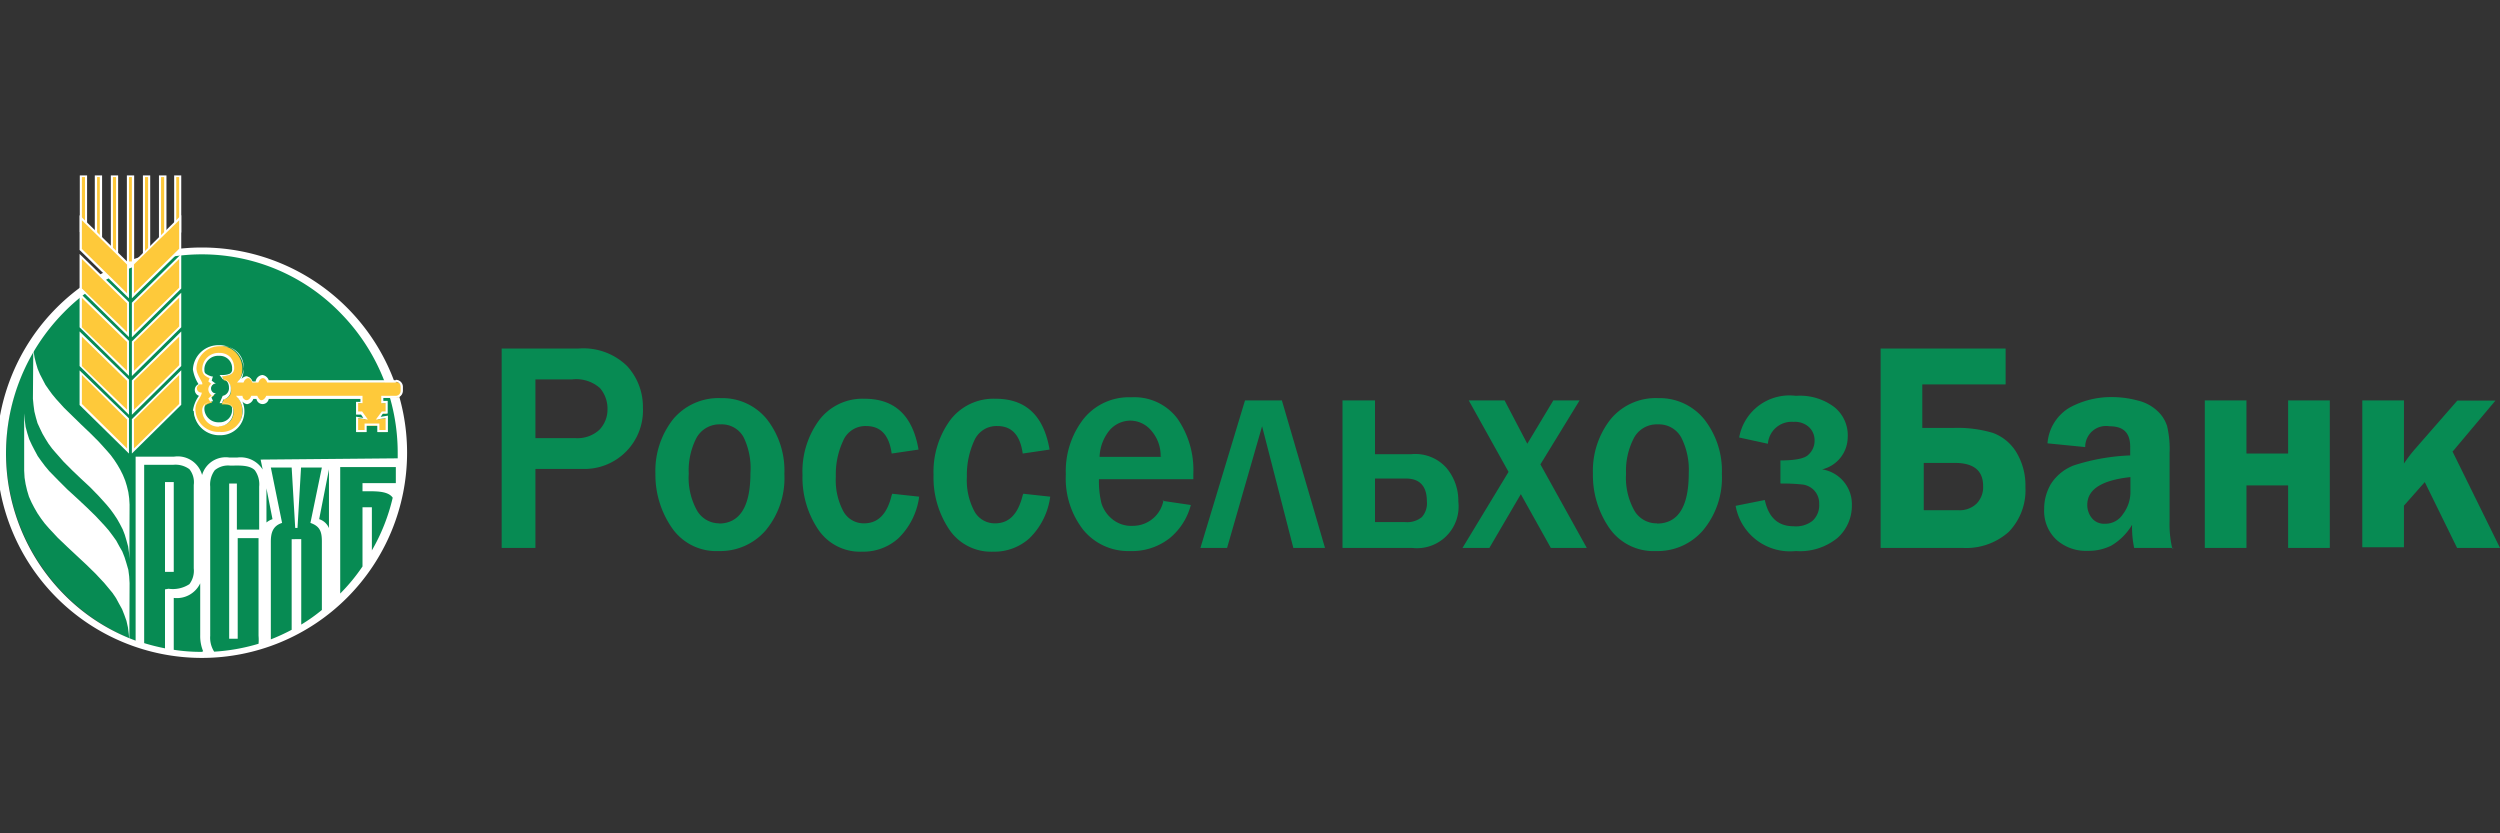 <svg id="Слой_1" data-name="Слой 1" xmlns="http://www.w3.org/2000/svg" viewBox="0 0 120 40"><rect x="0" y="0" width="120" height="40" fill="#333333" stroke="none"/><defs><style>.cls-1{fill:#078b53;}.cls-2{fill:#fff;}.cls-3{fill:#fec93a;}</style></defs><title>Монтажная область 10</title><g id="Page_1" data-name="Page 1"><g id="Layer_1" data-name="Layer 1"><path class="cls-1" d="M25.7,26.3H24.08V16.73h3.68a3,3,0,0,1,2.34.84,2.89,2.89,0,0,1,.76,2A2.81,2.81,0,0,1,28,22.51H25.7V26.3Zm0-5.27h1.92a1.55,1.55,0,0,0,1.15-.4,1.4,1.4,0,0,0,.39-1,1.51,1.51,0,0,0-.36-1,1.72,1.72,0,0,0-1.33-.42H25.7V21Zm8.8,5.42a2.58,2.58,0,0,1-2.26-1.13,4.47,4.47,0,0,1-.78-2.59,4,4,0,0,1,.86-2.62,2.84,2.84,0,0,1,2.28-1,2.76,2.76,0,0,1,2.2,1,4,4,0,0,1,.85,2.64,3.93,3.93,0,0,1-.89,2.7,2.88,2.88,0,0,1-2.26,1Zm0-1.32c1,0,1.52-.8,1.52-2.41A3.42,3.42,0,0,0,35.7,21a1.19,1.19,0,0,0-1.11-.63,1.26,1.26,0,0,0-1.16.65,3.4,3.4,0,0,0-.37,1.72,3.22,3.22,0,0,0,.4,1.77,1.23,1.23,0,0,0,1.09.61Zm8.33-1.43,1.29.14a3.4,3.4,0,0,1-1,2,2.51,2.51,0,0,1-1.74.64,2.42,2.42,0,0,1-2.11-1.07,4.47,4.47,0,0,1-.75-2.62,4.15,4.15,0,0,1,.82-2.65,2.61,2.61,0,0,1,2.16-1c1.45,0,2.31.81,2.59,2.44l-1.29.19c-.12-.88-.52-1.32-1.23-1.32a1.16,1.16,0,0,0-1.1.71,3.8,3.8,0,0,0-.35,1.72,3.17,3.17,0,0,0,.36,1.66,1.11,1.11,0,0,0,1,.58q1,0,1.32-1.35Zm6.29,0,1.29.14a3.4,3.4,0,0,1-1,2,2.51,2.51,0,0,1-1.74.64,2.42,2.42,0,0,1-2.11-1.07,4.47,4.47,0,0,1-.75-2.62,4.21,4.21,0,0,1,.82-2.65,2.61,2.61,0,0,1,2.16-1c1.45,0,2.31.81,2.59,2.44l-1.29.19c-.12-.88-.52-1.32-1.22-1.32a1.16,1.16,0,0,0-1.11.71,3.94,3.94,0,0,0-.35,1.72,3.17,3.17,0,0,0,.36,1.66,1.11,1.11,0,0,0,1,.58c.67,0,1.1-.45,1.32-1.35Zm6.68.34,1.36.2a3.06,3.06,0,0,1-1,1.58,2.92,2.92,0,0,1-1.92.63,2.79,2.79,0,0,1-2.23-1,4,4,0,0,1-.85-2.68A4.08,4.08,0,0,1,52,20.12a2.79,2.79,0,0,1,2.3-1.05,2.59,2.59,0,0,1,2.2,1,4.31,4.31,0,0,1,.78,2.66V23H52.75a4.48,4.48,0,0,0,.12,1.16,1.6,1.6,0,0,0,.52.76,1.44,1.44,0,0,0,1,.32A1.49,1.49,0,0,0,55.85,24Zm-.09-2.12a1.82,1.82,0,0,0-.44-1.24,1.32,1.32,0,0,0-1-.49,1.33,1.33,0,0,0-1,.45,2.13,2.13,0,0,0-.49,1.29h3Zm1.91,4.38,2.14-7.08h1.77l2.07,7.08H62.08l-1.5-5.84L58.9,26.3Zm6.82,0V19.22H66V21.8h1.75a2,2,0,0,1,1.68.66A2.44,2.44,0,0,1,70,24.08a2,2,0,0,1-2.22,2.22ZM66,25.06h1.45a1.11,1.11,0,0,0,.8-.24,1,1,0,0,0,.24-.76c0-.73-.35-1.09-1-1.09H66v2.09ZM76.16,26.3H74.44L73,23.72,71.49,26.3H70.2l2.21-3.65L70.5,19.22h1.72l1.09,2.08,1.25-2.08h1.26l-1.88,3.07,2.22,4Zm3.33.15a2.58,2.58,0,0,1-2.26-1.13,4.46,4.46,0,0,1-.77-2.59,4,4,0,0,1,.86-2.62,2.81,2.81,0,0,1,2.27-1,2.76,2.76,0,0,1,2.2,1,4,4,0,0,1,.86,2.64,3.93,3.93,0,0,1-.9,2.7,2.87,2.87,0,0,1-2.26,1Zm.05-1.32c1,0,1.52-.8,1.52-2.41A3.42,3.42,0,0,0,80.7,21a1.22,1.22,0,0,0-1.12-.63,1.24,1.24,0,0,0-1.15.65,3.4,3.4,0,0,0-.38,1.72,3.22,3.22,0,0,0,.4,1.77,1.23,1.23,0,0,0,1.09.61Zm5.92-1.93V22.1c.72,0,1.18-.09,1.36-.29a.9.9,0,0,0,.28-.66.86.86,0,0,0-.27-.65,1,1,0,0,0-.74-.25,1.14,1.14,0,0,0-1.23,1.05L83.48,21a2.45,2.45,0,0,1,2.72-2,2.74,2.74,0,0,1,1.86.55A1.74,1.74,0,0,1,88.69,21a1.6,1.6,0,0,1-1.23,1.53,1.69,1.69,0,0,1,1.43,1.71,2.07,2.07,0,0,1-.69,1.58,2.84,2.84,0,0,1-2,.63,2.65,2.65,0,0,1-2.89-2.17L84.71,24q.27,1.26,1.38,1.26A1.28,1.28,0,0,0,87,25a1,1,0,0,0,.32-.81.91.91,0,0,0-.22-.63.94.94,0,0,0-.55-.3,8.72,8.72,0,0,0-1.06-.05Zm4.81,3.1V16.73h6v1.72h-4v2.09h1.52a5.9,5.9,0,0,1,1.87.24,2.21,2.21,0,0,1,1.12.92,3.07,3.07,0,0,1,.44,1.68,2.87,2.87,0,0,1-.8,2.15,3.07,3.07,0,0,1-2.22.77Zm2.07-1.81H94a1.17,1.17,0,0,0,.88-.32,1.13,1.13,0,0,0,.31-.84c0-.74-.45-1.11-1.36-1.11H92.34v2.27Zm12,1.81h-1.9a4.77,4.77,0,0,1-.1-1.11,2.82,2.82,0,0,1-1,1,2.44,2.44,0,0,1-1.13.25,2.12,2.12,0,0,1-1.51-.54,1.89,1.89,0,0,1-.58-1.46,2.35,2.35,0,0,1,.33-1.22,2.27,2.27,0,0,1,1.09-.88,10,10,0,0,1,2.71-.48v-.4c0-.69-.32-1-1-1a1,1,0,0,0-1.16,1l-1.81-.18a2.18,2.18,0,0,1,1.07-1.72,4.15,4.15,0,0,1,2-.5,4.77,4.77,0,0,1,1.28.17,2.07,2.07,0,0,1,.94.51,1.67,1.67,0,0,1,.45.71,4.81,4.81,0,0,1,.12,1.3V25a5.07,5.07,0,0,0,.13,1.33Zm-2.08-3.4c-1.38.15-2.07.59-2.07,1.33a1,1,0,0,0,.22.64.75.75,0,0,0,.62.27,1,1,0,0,0,.87-.46,1.76,1.76,0,0,0,.36-1.13V22.9Zm3.57,3.4V19.22h2v2.55h2V19.22h2V26.3h-2v-3h-2v3Zm11.88-4.65L120,26.3h-2.06l-1.55-3.16-1,1.13v2h-2V19.22h2V21c0,.29,0,.7,0,1.25a6.79,6.79,0,0,1,.56-.73l2-2.29h1.83l-2.05,2.44Z"/><path class="cls-1" d="M9.69,31.44A9.71,9.71,0,0,0,9.69,12a9.71,9.71,0,0,0,0,19.41Z"/><path class="cls-2" d="M9.69,11.88a9.85,9.85,0,0,0,0,19.7,9.85,9.85,0,0,0,0-19.7ZM7.92,28.29v2.83a10,10,0,0,1-1-.25V22.31h1.4a1.13,1.13,0,0,1,.77.21,1,1,0,0,1,.21.76v4a1.06,1.06,0,0,1-.21.76,1.45,1.45,0,0,1-1,.22Zm1.77,3a8.67,8.67,0,0,1-1.35-.1V28.7A1.24,1.24,0,0,0,9.61,28v2.49a1.93,1.93,0,0,0,.14.77Zm2.68-5.87h-1V23.21H11v7.45h.41V25.83h1v4.69a2.17,2.17,0,0,1,0,.38,9.32,9.32,0,0,1-2.13.38,1.25,1.25,0,0,1-.19-.76V23.36a1.15,1.15,0,0,1,.22-.79,1,1,0,0,1,.75-.22c.36,0,.9-.05,1.17.22a1.15,1.15,0,0,1,.21.79v2.06Zm3.09,3.85a8.18,8.18,0,0,1-1,.71v-4.1H14v4.35a9.5,9.5,0,0,1-1,.46V26c0-.43.1-.76.54-.9L13,22.44h1l.17,2.9h.11l.17-2.9h1l-.55,2.66c.47.16.55.44.55.9v3.27Zm-2.67-4.19V23.44l.29,1.48a.88.88,0,0,0-.29.16Zm3,.27a.75.75,0,0,0-.47-.43l.47-2.39v2.82ZM19,23.06s0,.09,0,.13H17.4v.39h.24c.46,0,1,0,1.21.31a9.21,9.21,0,0,1-1,2.53V24.35H17.4v2.84a8.8,8.8,0,0,1-1.07,1.3l0,.05V22.42H19v.64Zm-6.49-1,.1.48a1.25,1.25,0,0,0-1.21-.58H11a1.18,1.18,0,0,0-1.3.84,1.21,1.21,0,0,0-1.35-.88H6.51v8.83a9.35,9.35,0,0,1-3.46-2.24,9.63,9.63,0,0,1,0-13.5,9.27,9.27,0,0,1,13.28,0,9.57,9.57,0,0,1,2.76,6.75V22ZM7.92,27.45h.42V23.14H7.92v4.31Z"/><polygon class="cls-2" points="1.6 16.54 1.61 16.86 1.66 17.16 1.73 17.44 1.81 17.71 1.92 17.97 2.05 18.22 2.18 18.47 2.34 18.7 2.5 18.92 2.69 19.15 3.08 19.58 3.49 19.98 3.91 20.39 4.33 20.79 4.74 21.2 5.12 21.62 5.31 21.84 5.48 22.07 5.63 22.3 5.77 22.54 5.9 22.8 6.01 23.07 6.09 23.33 6.16 23.62 6.2 23.91 6.22 24.22 6.21 26.83 6.19 26.52 6.15 26.23 6.07 25.94 5.99 25.67 5.89 25.41 5.75 25.14 5.62 24.91 5.46 24.67 5.3 24.45 5.11 24.22 4.73 23.8 4.32 23.38 3.9 22.99 3.48 22.59 3.06 22.17 2.68 21.74 2.5 21.53 2.33 21.3 2.18 21.06 2.04 20.82 1.92 20.57 1.8 20.31 1.72 20.03 1.65 19.75 1.61 19.45 1.58 19.14 1.6 16.54"/><polygon class="cls-2" points="1.16 19.84 1.19 20.18 1.23 20.49 1.31 20.79 1.4 21.08 1.53 21.36 1.67 21.63 1.81 21.89 1.98 22.13 2.16 22.37 2.36 22.61 2.79 23.05 3.23 23.49 3.7 23.92 4.16 24.35 4.6 24.78 5.02 25.23 5.22 25.46 5.4 25.7 5.58 25.95 5.72 26.21 5.87 26.47 5.98 26.75 6.07 27.04 6.16 27.35 6.2 27.66 6.22 27.99 6.21 30.75 6.18 30.42 6.14 30.11 6.07 29.8 5.97 29.52 5.86 29.24 5.71 28.97 5.57 28.71 5.4 28.46 5.21 28.23 5.01 27.99 4.59 27.54 4.14 27.1 3.69 26.68 3.23 26.25 2.77 25.81 2.35 25.36 2.15 25.13 1.97 24.89 1.8 24.64 1.65 24.38 1.51 24.11 1.39 23.84 1.3 23.54 1.23 23.24 1.18 22.93 1.16 22.59 1.16 19.84"/><path class="cls-3" d="M19,18.34H12.87c-.07-.16-.16-.26-.27-.26s-.2.11-.26.26h-.22c-.06-.16-.15-.26-.26-.26s-.2.11-.26.26h-.18a1,1,0,0,0,.21-.63,1.08,1.08,0,0,0-1.11-1.11,1.17,1.17,0,0,0-1.21,1.11,1.93,1.93,0,0,0,.29.73.26.26,0,0,0-.2.25.24.24,0,0,0,.22.24c-.07.24-.31.42-.31.79a1.17,1.17,0,0,0,1.22,1.12,1.08,1.08,0,0,0,1.1-1.12,1,1,0,0,0-.2-.62h.17c.06.16.15.25.26.25s.2-.1.26-.25h.22c.06.16.16.25.26.25s.21-.1.27-.25h4.48v.25h-.21v.51h.21l.2.27-.41-.06v.67h.41v-.3h.6v.3h.41v-.67l-.41.06.2-.27h.21v-.51h-.21V19.1H19a.29.29,0,0,0,.29-.29v-.18a.29.29,0,0,0-.28-.29Zm-8.25-.08c.19,0,.34.2.34.45a.41.41,0,0,1-.34.45l-.11.25c.27,0,.57,0,.57.34a.64.64,0,0,1-.67.68.73.73,0,0,1-.77-.68c0-.29.11-.34.41-.43l-.09-.18.19-.17a.29.29,0,0,1-.18-.27.3.3,0,0,1,.18-.28l-.16-.12.06-.18c-.3-.1-.41-.14-.41-.43a.74.74,0,0,1,.77-.69.65.65,0,0,1,.67.69c0,.31-.26.34-.57.34l.11.23Z"/><path class="cls-2" d="M9.26,19.72A1.55,1.55,0,0,1,9.55,19a.3.3,0,0,1-.2-.28.3.3,0,0,1,.18-.28,1.86,1.86,0,0,1-.27-.7,1.22,1.22,0,0,1,1.27-1.17,1.14,1.14,0,0,1,1.16,1.17,1,1,0,0,1-.17.57h0a.39.39,0,0,1,.3-.25.39.39,0,0,1,.3.25h.15A.36.36,0,0,1,12.6,18a.38.38,0,0,1,.3.25H19v.11H12.83v0c-.06-.14-.14-.22-.22-.21s-.15.07-.21.21v0h-.29l0,0c-.05-.14-.14-.22-.21-.21s-.16.07-.21.21l0,0h-.31l.07-.09a1,1,0,0,0-.86-1.65,1.11,1.11,0,0,0-1.16,1.06c0,.26.2.51.28.71l0,.06H9.61a.2.2,0,0,0-.16.19.21.21,0,0,0,.17.2h.06v.05c-.08.27-.31.43-.3.78a1.1,1.1,0,0,0,1.16,1.06,1,1,0,0,0,.86-1.65l-.07-.08h.31l0,0c0,.14.14.22.21.21s.16-.07.21-.21l0,0h.29v0c.06.14.14.22.21.21s.16-.07.22-.21v0H17.4v.35h-.21v.4h.19l.28.39-.47-.07v.57h.31v-.31h.71v.31h.3v-.57l-.47.07.29-.39h.18v-.4H18.3v-.35H19a.24.24,0,0,0,.23-.25v-.18a.23.23,0,0,0-.23-.24v-.1a.34.34,0,0,1,.34.34v.18a.35.35,0,0,1-.34.35H18.4v.14h.21v.61h-.23l-.11.16.35-.06v.79h-.51v-.31H17.6v.31h-.51V20l.35.06-.11-.16h-.24v-.61h.21v-.14H12.9a.3.3,0,0,1-.59,0h-.15a.38.38,0,0,1-.3.25.36.36,0,0,1-.29-.25h0a1.11,1.11,0,0,1,.16.57,1.14,1.14,0,0,1-1.16,1.17,1.22,1.22,0,0,1-1.27-1.17Zm1.27.76a.78.78,0,0,1-.82-.73.41.41,0,0,1,.1-.33.81.81,0,0,1,.28-.14L10,19.13l.16-.15A.38.38,0,0,1,10,18.7a.35.35,0,0,1,.14-.28L10,18.31l.06-.16A.78.78,0,0,1,9.81,18a.41.41,0,0,1-.1-.33.78.78,0,0,1,.82-.73.71.71,0,0,1,.53.21.78.78,0,0,1,.18.52A.32.32,0,0,1,11,18a1.09,1.09,0,0,1-.34.06l.06.13a.46.46,0,0,1,.36.49.47.47,0,0,1-.36.5l-.06.15a.92.92,0,0,1,.33.06.34.34,0,0,1,.21.34.7.7,0,0,1-.19.51.66.66,0,0,1-.52.22Zm-.72-2.8c0,.15,0,.21.07.26a.89.89,0,0,0,.29.13h.05l-.06.2.2.15-.08,0a.24.24,0,0,0-.15.23.24.24,0,0,0,.15.22l.08,0-.22.19.09.2-.06,0a.72.72,0,0,0-.29.13c-.05,0-.07.11-.07.25a.67.67,0,0,0,.71.63.59.59,0,0,0,.62-.63.23.23,0,0,0-.15-.24.88.88,0,0,0-.37-.05h-.08l.15-.35h0a.37.37,0,0,0,.3-.4c0-.23-.14-.4-.3-.4v0l0,0,0,0v0h0L10.54,18h.08a1,1,0,0,0,.38-.05.22.22,0,0,0,.14-.24.59.59,0,0,0-.62-.63.66.66,0,0,0-.71.62Z"/><polygon class="cls-3" points="6.38 20.12 6.38 21.65 8.65 19.41 8.65 17.9 6.38 20.12"/><path class="cls-2" d="M6.33,20.12v0L8.7,17.77v1.66L6.33,21.77V20.12Zm.1,1.41L8.6,19.39V18L6.43,20.14v1.39Z"/><polygon class="cls-3" points="6.38 14.53 6.38 16.06 8.65 13.83 8.65 12.31 6.38 14.53"/><path class="cls-2" d="M6.33,14.53v0L8.7,12.19v1.66L6.33,16.19V14.53Zm.1,1.41L8.6,13.81V12.43L6.43,14.56v1.38Z"/><polygon class="cls-2" points="4.55 11.64 4.55 8.42 4.79 8.42 4.79 8.5 4.79 8.42 4.9 8.42 4.9 11.64 4.55 11.64"/><polygon class="cls-3" points="6.38 16.4 6.38 17.93 8.65 15.69 8.65 14.17 6.38 16.4"/><path class="cls-2" d="M6.33,16.39v0L8.7,14.05v1.66L6.33,18.05V16.39Zm.1,1.41L8.6,15.67V14.29L6.43,16.42V17.8Z"/><polygon class="cls-2" points="5.32 12.24 5.32 8.42 5.57 8.42 5.57 8.5 5.57 8.42 5.67 8.42 5.67 12.24 5.32 12.24"/><polygon class="cls-3" points="4.79 8.5 4.66 8.5 4.66 11.56 4.79 11.56 4.79 8.5"/><polygon class="cls-3" points="5.57 8.5 5.42 8.5 5.42 12.16 5.57 12.16 5.57 8.5"/><polygon class="cls-2" points="6.09 12.64 6.09 8.42 6.33 8.42 6.33 8.5 6.33 8.42 6.44 8.42 6.44 12.64 6.09 12.64"/><polygon class="cls-3" points="6.38 18.26 6.38 19.79 8.65 17.55 8.65 16.03 6.38 18.26"/><path class="cls-2" d="M6.33,18.26v0L8.7,15.91v1.66L6.33,19.91V18.26Zm.1,1.41L8.6,17.53V16.16L6.43,18.28v1.39Z"/><polygon class="cls-3" points="6.33 8.5 6.19 8.5 6.19 12.55 6.33 12.55 6.33 8.5"/><polygon class="cls-2" points="6.86 12.31 6.86 8.42 7.11 8.42 7.11 8.5 7.11 8.42 7.21 8.42 7.21 12.31 6.86 12.31"/><polygon class="cls-3" points="6.15 20.12 6.15 21.65 3.88 19.41 3.88 17.9 6.15 20.12"/><path class="cls-2" d="M3.82,19.44V17.78l2.37,2.3,0,0,0,0v1.69L3.82,19.44Zm.11-.05L6.1,21.53V20.14L3.93,18v1.37Z"/><polygon class="cls-2" points="7.63 11.72 7.63 8.42 7.88 8.42 7.88 8.5 7.88 8.42 7.99 8.42 7.99 11.72 7.63 11.72"/><polygon class="cls-3" points="7.11 8.5 6.96 8.5 6.96 12.23 7.11 12.23 7.11 8.5"/><polygon class="cls-2" points="8.36 11.16 8.36 8.42 8.6 8.42 8.6 8.5 8.6 8.42 8.7 8.42 8.7 11.16 8.36 11.16"/><polygon class="cls-3" points="7.88 8.5 7.73 8.5 7.73 11.63 7.88 11.63 7.88 8.5"/><polygon class="cls-3" points="8.6 8.5 8.46 8.5 8.46 11.07 8.6 11.07 8.6 8.5"/><polygon class="cls-3" points="6.15 14.53 6.15 16.06 3.88 13.83 3.88 12.31 6.15 14.53"/><path class="cls-2" d="M3.82,13.85V12.19L6.19,14.5l0,0,0,0h0v1.68L3.82,13.85Zm.11,0L6.1,15.94V14.56L3.93,12.43v1.38Z"/><polygon class="cls-3" points="6.15 16.4 6.15 17.93 3.88 15.69 3.88 14.17 6.15 16.4"/><path class="cls-2" d="M3.82,15.71V14.05l2.37,2.31,0,0,0,0h0v1.68L3.82,15.71Zm.11,0L6.1,17.8V16.42L3.93,14.3v1.37Z"/><polygon class="cls-3" points="6.15 18.26 6.15 19.79 3.88 17.55 3.88 16.03 6.15 18.26"/><path class="cls-2" d="M3.82,17.57V15.91l2.37,2.31,0,0,0,0v1.69L3.82,17.57Zm.11,0L6.1,19.67V18.28L3.93,16.16v1.37Z"/><polygon class="cls-2" points="3.83 11.14 3.83 8.42 4.08 8.42 4.08 8.5 4.08 8.42 4.18 8.42 4.18 11.14 3.83 11.14"/><polygon class="cls-3" points="4.08 8.5 3.93 8.5 3.93 11.06 4.08 11.06 4.08 8.5"/><polygon class="cls-3" points="6.38 12.67 6.38 14.2 8.65 11.96 8.65 10.45 6.38 12.67"/><path class="cls-2" d="M6.33,12.67v0L8.7,10.33V12L6.33,14.32V12.67Zm.1,1.41L8.6,11.94V10.57L6.43,12.69v1.39Z"/><polygon class="cls-3" points="6.15 12.67 6.15 14.2 3.88 11.96 3.88 10.45 6.15 12.67"/><path class="cls-2" d="M3.82,12V10.33l2.37,2.31,0,0,0,0h0v1.68L3.82,12Zm.11-.05L6.1,14.08V12.7L3.93,10.57v1.37Z"/></g></g></svg>